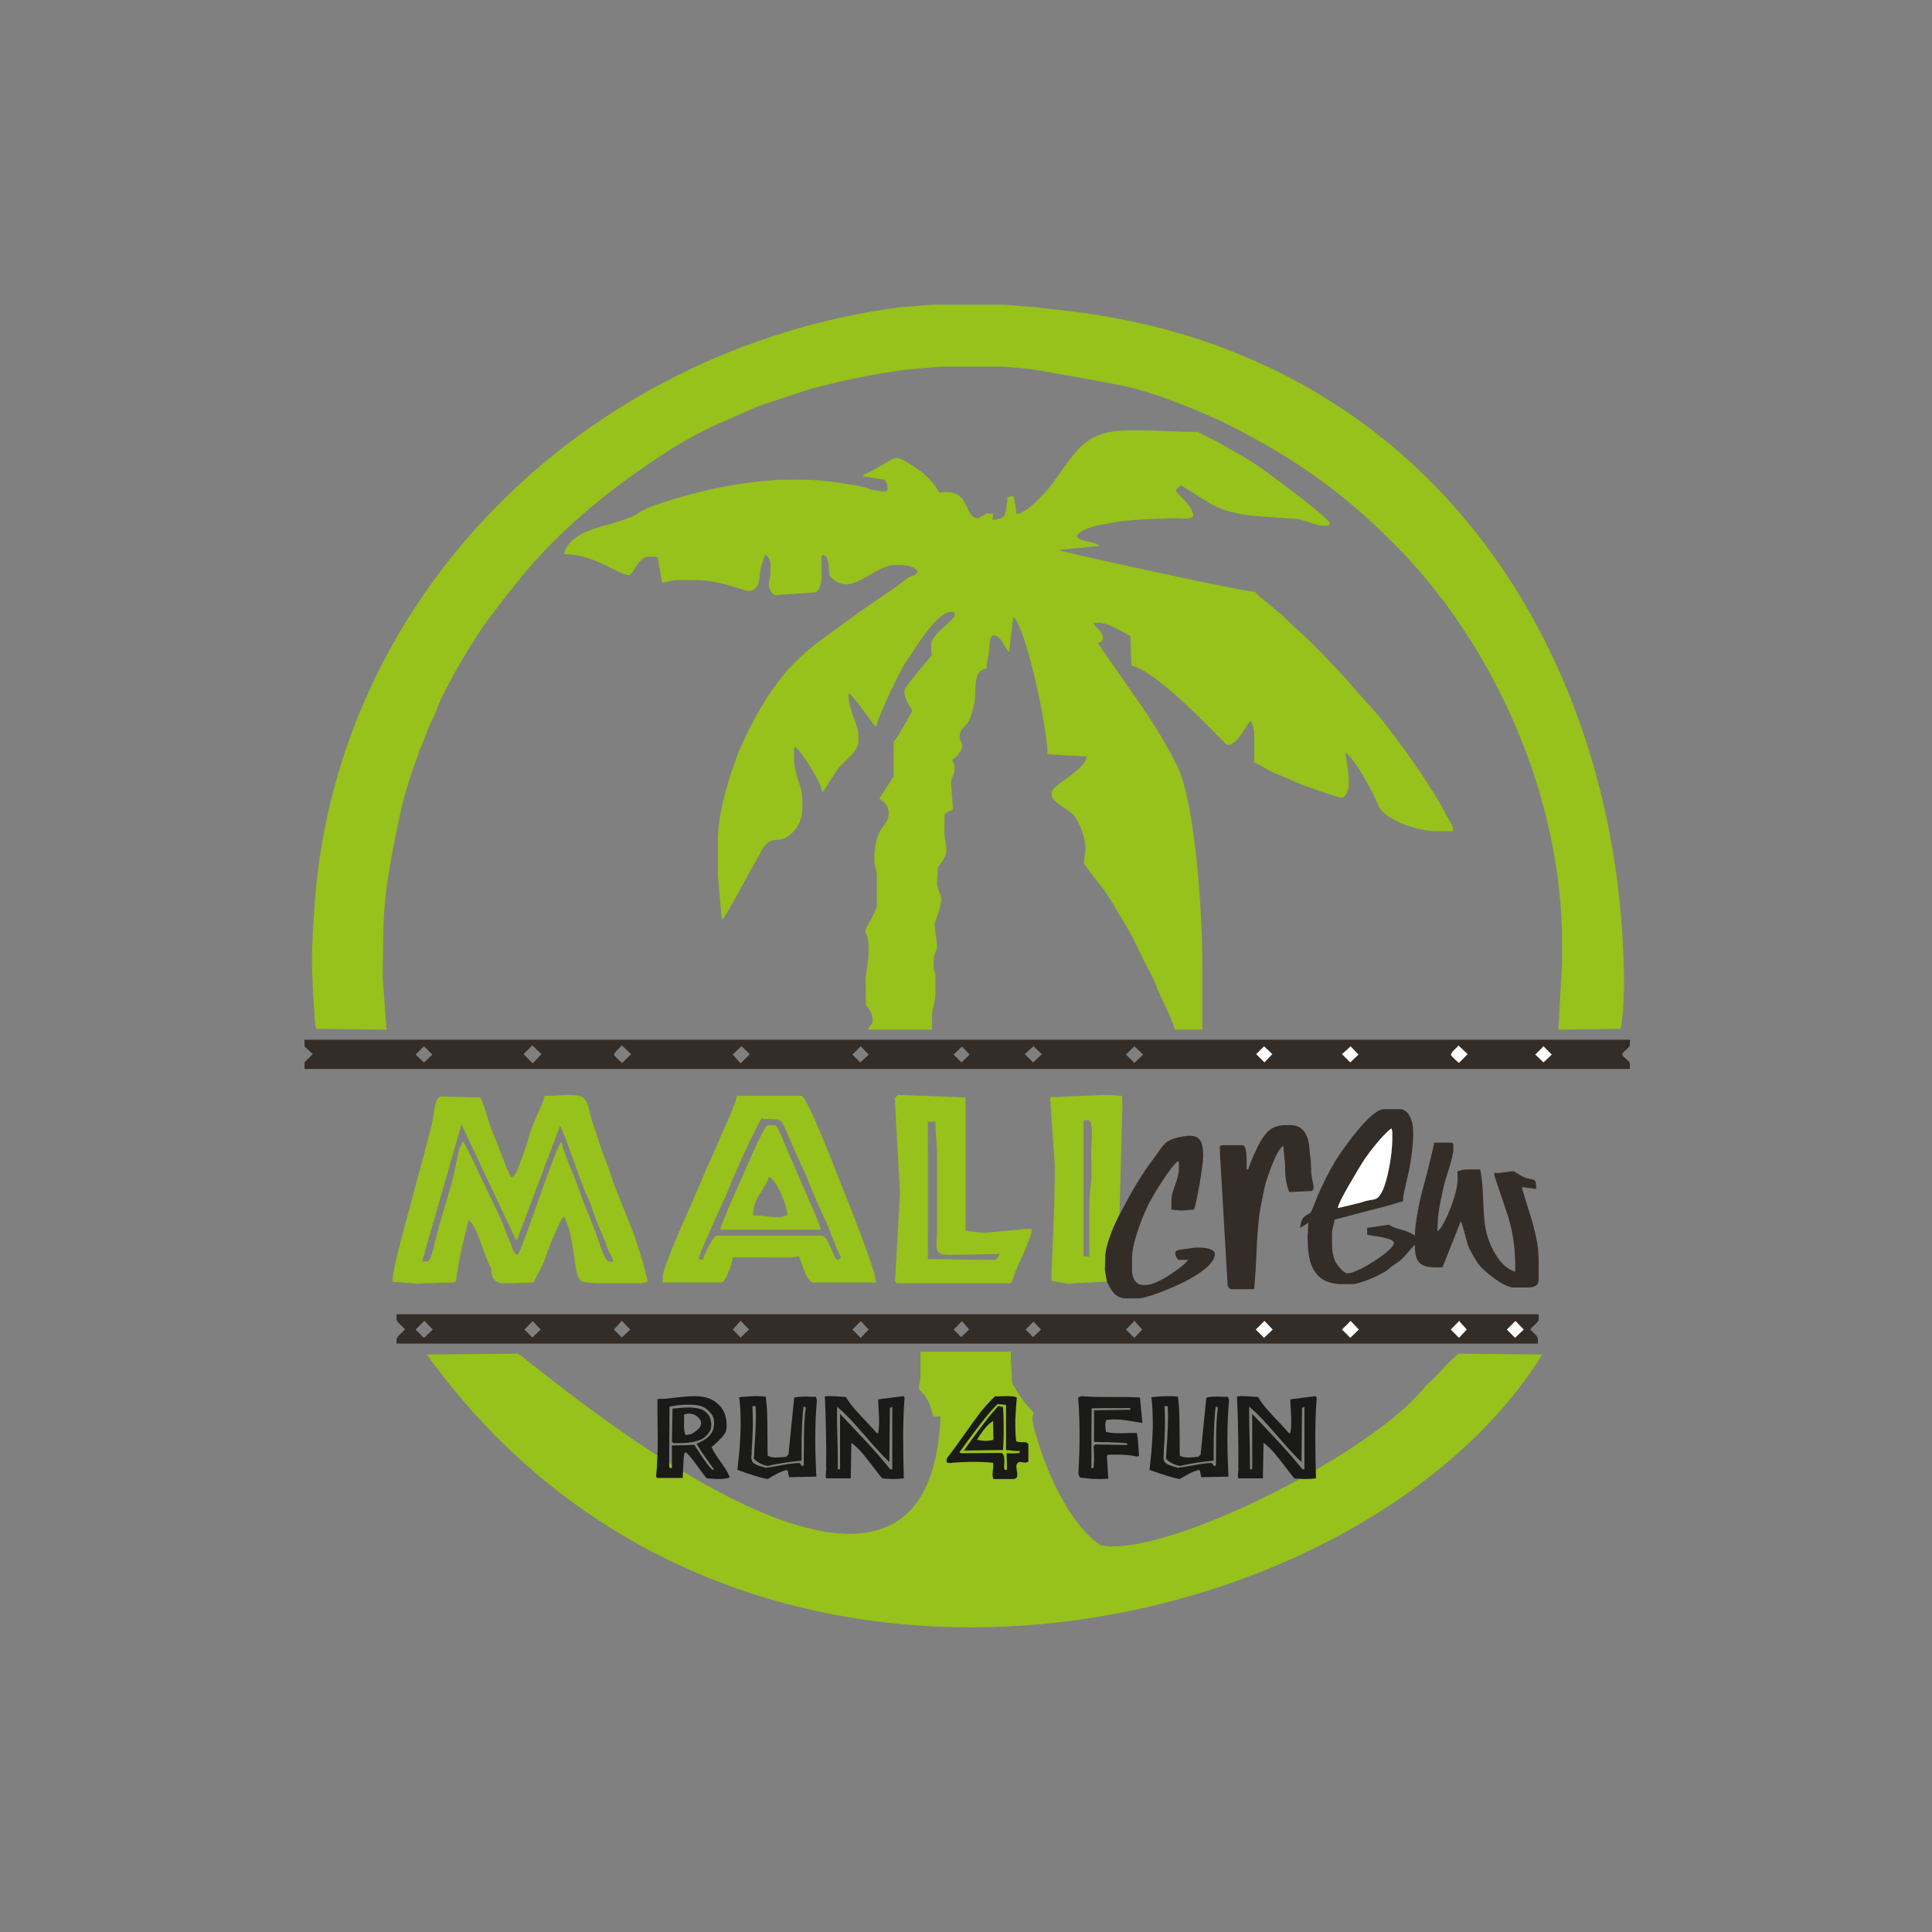 <?xml version="1.0" encoding="UTF-8"?>
<svg xmlns="http://www.w3.org/2000/svg" width="250" height="250" viewBox="0 0 250 250" fill="none">
  <rect x="0" y="0" width="250" height="250" fill="#808080" stroke="none"/>
  <g clip-path="url(#clip0_985_2813)">
    <mask id="mask0_985_2813" style="mask-type:luminance" maskUnits="userSpaceOnUse" x="0" y="0" width="250" height="250">
      <path d="M250 0H0V250H250V0Z" fill="white"></path>
    </mask>
    <g mask="url(#mask0_985_2813)">
      <mask id="mask1_985_2813" style="mask-type:luminance" maskUnits="userSpaceOnUse" x="0" y="0" width="250" height="250">
        <path d="M250 0H0V250H250V0Z" fill="white"></path>
      </mask>
      <g mask="url(#mask1_985_2813)">
        <path fill-rule="evenodd" clip-rule="evenodd" d="M111.732 61.63L114.541 62.098C114.687 62.356 115.149 63.58 114.546 63.58C113.313 63.58 112.741 63.331 111.827 63.052C110.934 62.778 110.105 62.724 109.087 62.543C107.267 62.219 105.142 62.064 103.07 62.064H102.42C96.662 62.064 90.197 63.558 85.787 65.029C84.388 65.496 83.5 65.745 82.412 66.527C81.961 66.852 79.619 67.662 78.86 67.848C76.467 68.433 73.509 69.392 72.971 71.705C76.963 71.705 80.006 74.413 81.416 74.413C81.938 74.413 82.515 72.03 84.014 72.03H84.556C84.848 72.03 84.854 72.082 85.097 72.138L85.683 75.38C86.372 75.371 86.838 75.063 87.587 75.063H89.753C91.158 75.063 92.366 75.239 93.519 75.52C94.035 75.645 96.629 76.471 96.682 76.471H96.79C97.906 76.471 98.231 75.584 98.308 74.523C98.402 73.222 98.736 72.757 98.955 71.813C99.546 71.971 99.713 72.592 99.713 73.33V74.088C99.713 74.78 99.497 74.912 99.497 75.605V75.821C99.497 76.259 99.989 77.036 100.363 77.013L105.558 76.648C106.978 75.738 105.846 71.813 106.535 71.813C107.223 71.813 107.292 73.607 107.292 74.413C107.706 75.031 108.525 75.605 109.566 75.605C111.328 75.605 113.802 73.113 115.738 73.113H116.496C117.519 73.113 118.353 73.358 118.769 73.98C118.296 74.686 118.108 74.385 117.556 74.716C117.453 74.778 116.69 75.381 116.514 75.515C115.75 76.096 115.099 76.522 114.284 77.076C112.822 78.072 111.234 79.14 109.824 80.196C106.654 82.572 104.223 84.009 101.634 87.059C99.247 89.872 97.533 92.963 95.923 96.511C94.754 99.088 92.892 104.904 92.892 108.537V113.195L93.4 119.048C94.013 118.62 97.229 112.276 98.006 111.053C98.613 110.099 98.331 110.081 99.251 109.157C100.026 108.378 100.802 108.895 101.642 108.408C102.921 107.667 103.828 106.412 103.828 104.42V103.662C103.828 101.504 102.745 100.475 102.745 98.029V97.162C102.745 96.87 102.797 96.864 102.853 96.621C103.729 97.207 106.323 101.333 106.426 102.579C106.482 102.538 108.204 99.71 108.671 99.192C109.345 98.444 111.082 97.166 111.082 95.971V95.212C111.082 93.752 109.782 91.973 109.782 89.688C110.84 90.395 112.996 93.925 113.356 94.02C113.689 92.589 116.489 86.68 117.272 85.59C118.312 84.141 121.137 79.18 123.1 79.18H123.208C123.458 79.18 123.533 79.255 123.533 79.505C123.533 80.368 120.501 81.975 120.501 83.405V84.271C120.501 84.524 120.534 84.551 120.61 84.705C120.118 85.439 117.037 88.825 117.037 89.362V89.471C117.037 90.736 118.011 91.638 118.011 91.963V92.071C118.011 92.111 116.681 94.393 116.516 94.691C115.564 96.404 115.629 95.302 115.629 97.704V100.412C115.629 100.552 114.008 102.922 113.789 103.337C114.312 103.688 114.98 104.206 114.98 105.07V105.287C114.98 106.37 114.25 106.776 113.769 107.758C113.413 108.483 113.139 109.746 113.139 110.812V111.353C113.139 112.145 113.464 112.512 113.464 113.303V117.203C113.464 117.846 111.948 120.077 111.948 120.561C111.948 120.566 112.228 121.039 112.286 121.415C112.345 121.796 112.381 121.881 112.381 122.403V123.811L112.014 126.622L112.056 129.986C112.056 130.317 112.922 130.695 112.922 132.044C112.922 132.68 112.431 132.637 112.381 133.236H120.61V131.177C120.61 130.721 121.043 129.665 121.043 128.577V126.303C121.043 125.711 120.826 125.703 120.826 125.111V124.244C120.826 123.384 121.342 122.846 121.259 122.294L120.926 119.696C120.895 119.427 121.801 117.541 121.801 116.228C121.801 116.045 121.259 114.769 121.259 114.387V113.953L121.382 112.221C121.772 111.616 122.632 110.736 122.45 109.62L122.196 107.893L122.234 105.504C122.234 105.135 123.019 104.888 123.316 104.745L123.058 101.173L123.1 101.062C123.1 100.6 123.533 100.289 123.533 99.329C123.533 98.92 123.373 98.6 123.208 98.354C123.594 98.095 124.507 97.221 124.507 96.621V96.512C124.507 96.038 124.183 95.861 124.183 95.321C124.183 94.29 124.957 94.014 125.356 93.353C125.62 92.913 125.921 91.676 126.071 91.035C126.42 89.538 125.724 86.706 127.647 86.546C127.662 85.92 127.888 84.993 127.984 84.283C128.041 83.856 128.025 82.213 128.513 82.213C129.582 82.213 130.053 84 130.571 84.379L131.122 79.831C132.703 80.996 135.551 94.146 135.551 97.595L140.641 97.891C140.167 99.951 136.093 101.498 136.093 102.579V102.904C136.093 103.87 138.399 104.678 139.127 105.718C139.693 106.527 140.644 108.737 140.423 110.27L140.244 111.684C141.249 113.236 142.719 114.813 143.736 116.488C144.3 117.415 144.749 118.229 145.317 119.131C145.66 119.675 146.571 121.277 146.795 121.769C147.253 122.773 147.689 123.619 148.182 124.606C148.555 125.351 149.294 126.674 149.534 127.37C150.122 129.077 151.62 131.566 152.008 133.236H155.581V124.895C155.581 117.567 154.665 105.352 152.753 100.1C151.961 97.925 149.012 93.202 147.679 91.311C147.156 90.568 142.063 83.248 142.047 83.188C142.396 83.159 142.697 82.994 142.697 82.646V82.538C142.697 81.603 141.682 81.247 141.506 80.588H142.156C143.509 80.588 145.335 81.826 146.27 82.321L146.405 86.112C150.16 86.994 158.528 96.404 158.829 96.404C160.218 96.404 161.213 93.737 161.861 93.262C161.998 93.549 162.294 94.374 162.294 94.779V98.679C162.886 98.837 164.157 99.733 164.936 100.044C165.806 100.391 166.884 100.838 167.744 101.243C168.394 101.548 173.084 103.229 173.663 103.229C174.031 103.229 174.529 102.212 174.529 101.712V100.521L174.113 97.376C175.316 98.196 177.701 102.541 178.332 104.189C179.035 106.022 183.267 107.562 186.005 107.562H187.846C188.488 107.562 187.3 105.76 187.105 105.378C186.719 104.621 186.259 103.818 185.811 103.098C184.902 101.643 183.98 100.147 182.994 98.767C181.102 96.118 178.924 93.058 176.719 90.746C175.566 89.539 174.545 88.195 173.362 86.955C172.157 85.692 171.083 84.561 169.846 83.323C168.63 82.107 167.36 81.061 166.166 79.856C165.44 79.123 162.773 77.134 162.402 76.58C160.902 76.58 137.286 71.391 136.958 71.163L142.265 70.635C141.764 69.939 137.797 70.032 140.039 68.721C141.313 67.976 142.658 67.904 144.294 67.561C145.32 67.347 148.18 67.168 149.406 67.151C150.37 67.138 151.023 67.047 152.008 67.047C152.582 67.047 154.39 67.28 154.39 66.722C154.39 65.531 152.618 64.222 152.116 63.472L152.741 62.797C155.67 64.359 156.712 65.873 160.821 66.571C162.338 66.828 164.765 66.933 166.299 67.048C167.908 67.168 167.507 67.019 168.858 67.412C169.442 67.583 170.578 68.022 171.172 68.022H171.713C171.963 68.022 172.038 67.947 172.038 67.697C172.038 67.051 165.081 61.976 164.105 61.227C162.762 60.196 161.201 59.241 159.674 58.402C158.873 57.962 158.245 57.554 157.402 57.101C156.731 56.74 155.592 56.258 155.04 55.889C152.218 55.889 149.306 55.662 146.595 55.672C143.379 55.684 141.666 56.16 139.962 57.702C138.713 58.83 137.266 61.137 136.178 62.583C135.397 63.622 132.978 66.386 131.545 66.505L131.194 64.234L130.895 64.23C130.603 64.23 130.597 64.282 130.354 64.338C130.354 64.888 130.166 66.127 130.061 66.537C129.932 67.043 128.947 67.251 128.405 67.264L128.537 66.51L127.644 66.417C127.465 66.519 126.764 67.047 126.565 67.047C124.785 67.047 125.537 63.688 122.559 63.688H122.126C121.833 63.688 121.827 63.74 121.584 63.797C121.054 62.795 120.131 61.739 119.232 61.059C118.66 60.626 116.738 59.247 115.954 59.247C115.412 59.247 112.629 61.205 111.732 61.414V61.63Z" fill="#97C11B"></path>
        <path fill-rule="evenodd" clip-rule="evenodd" d="M119.31 39.532L118.227 39.64L116.495 39.749C75.587 45.157 42.664 77.486 40.597 118.829L40.489 120.345L40.381 123.27V125.221L40.489 128.145L40.597 129.662L40.706 131.829L40.814 132.695L40.922 133.128L50.017 133.239L49.511 126.309L49.584 121.645C49.584 115.419 50.715 110.522 51.756 105.402C52.185 103.289 53.125 100.257 53.879 98.319C54.113 97.72 54.194 97.153 54.476 96.641C54.642 96.34 55.016 95.385 55.128 95.019C55.451 93.958 56.149 92.855 56.498 91.84C57.46 89.051 61.479 82.406 63.198 80.128C65.984 76.434 68.285 73.415 71.536 70.162C76.274 65.421 81.383 61.592 86.999 58.01C88.401 57.117 91.386 55.473 92.935 54.85C95.063 53.993 97.203 52.806 99.41 52.119C101.779 51.382 103.87 50.564 106.425 49.931C108.916 49.314 111.327 48.759 114.017 48.319C115.176 48.129 116.937 47.841 118.01 47.764C119.237 47.676 121.24 47.44 122.233 47.44H129.38C130.082 47.44 132.893 47.67 133.667 47.808C137.597 48.511 141.468 49.136 145.397 49.938C149.325 50.739 155.555 53.28 158.83 54.914C167.5 59.239 173.782 63.756 180.294 70.27C193.453 83.438 202.138 103.22 202.138 122.079V124.57L201.648 133.24L209.716 133.128L209.825 132.478L209.933 131.612L210.041 130.528L210.15 127.712C210.15 85.61 185.639 44.511 135.659 39.965L134.901 39.857L134.143 39.749L132.411 39.64L131.328 39.532L130.029 39.424H120.718L119.31 39.532Z" fill="#97C11B"></path>
        <path fill-rule="evenodd" clip-rule="evenodd" d="M59.715 145.496L66.737 160.406L66.907 160.428L72.461 145.707C72.841 145.997 75.252 153.3 75.855 154.508C76.541 155.883 76.918 157.529 77.588 158.948C77.837 159.472 78.274 160.577 78.452 161.118C78.714 161.916 79.217 162.639 79.358 163.244H78.708C78.272 163.244 77.287 160.045 77.071 159.465C76.612 158.23 76.034 156.899 75.525 155.596C75.009 154.273 74.594 152.903 74.055 151.65C73.597 150.587 72.921 148.938 72.645 147.753C71.957 148.214 68.047 160.426 67.015 162.378C66.31 162.213 66.322 161.339 65.967 160.61C65.713 160.088 65.385 159.184 65.19 158.679C64.728 157.487 64.056 156.13 63.478 154.974C62.982 153.981 60.234 147.912 59.869 147.645C59.662 148.421 59.409 148.358 59.221 149.596C59.127 150.209 58.919 150.974 58.78 151.647C58.518 152.922 58.078 154.376 57.717 155.567C57.318 156.884 56.954 158.195 56.577 159.517C56.417 160.077 55.804 163.244 55.322 163.244L54.623 163.23L59.715 145.496ZM69.072 165.952C69.163 165.612 69.888 164.338 70.12 163.859C70.406 163.271 70.753 162.239 70.987 161.586C71.263 160.816 72.548 157.704 72.97 157.394C73.892 159.139 74.035 161.029 74.4 163.329C74.528 164.136 74.651 165.704 75.517 165.895C76.202 166.047 78.103 166.061 78.925 166.061H82.823C83.288 166.061 83.41 165.934 83.797 165.844C83.708 164.774 82.063 159.674 81.634 158.692C81.169 157.627 80.762 156.466 80.297 155.372C79.88 154.393 79.326 152.95 79.033 151.977C78.713 150.912 78.168 149.732 77.775 148.578C77.372 147.396 77.046 146.25 76.619 145.078C76.226 143.999 76.186 142.277 75.175 141.863C74.352 141.526 71.995 141.795 70.805 141.795H70.48C70.147 143.223 68.79 145.503 68.416 147.205C68.311 147.68 67.705 149.405 67.482 149.953C67.244 150.535 66.794 152.303 66.149 152.303C65.903 152.303 64.335 147.816 64.053 147.25C63.319 145.779 62.863 143.374 62.143 142.012L56.946 141.883C56.236 142.379 56.212 143.74 56.018 144.766C55.812 145.85 55.538 146.769 55.279 147.818C54.776 149.849 54.195 151.764 53.695 153.709C53.18 155.715 52.597 157.738 52.097 159.693C51.734 161.111 50.806 164.436 50.774 165.844L53.802 166.103L54.889 166.061C56.149 166.061 57.079 165.942 58.248 165.956C59.162 165.966 58.972 165.909 59.1 165.075C59.184 164.529 59.252 164.126 59.339 163.581C59.651 161.632 60.184 159.838 60.627 157.936C61.598 158.195 62.785 162.967 63.55 164.111C63.55 165.344 64.042 166.061 65.174 166.061H65.716L69.072 165.952Z" fill="#97C11B"></path>
        <path fill-rule="evenodd" clip-rule="evenodd" d="M173.121 156.31C173.189 155.488 175.642 151.537 176.149 150.674C176.852 149.478 178.983 146.734 180.05 146.019C180.107 146.262 180.159 146.268 180.159 146.561V147.428C180.159 149.474 179.524 152.843 178.861 154.145C178.117 155.606 177.788 154.999 176.263 155.554C176.051 155.632 173.287 156.297 173.121 156.31ZM181.566 155.119C181.566 154.524 182.206 152.097 182.386 151.173C182.578 150.191 182.865 147.998 182.865 146.994V146.452C182.865 145.143 182.355 143.527 181.133 143.527H179.076C177.322 143.527 173.65 148.83 172.753 150.309C171.847 151.801 171.256 153.062 170.522 154.685C170.359 155.046 169.751 156.835 169.54 156.953C168.643 157.456 168.354 157.645 168.249 158.91L169.301 158.215L169.198 160.1L169.223 160.644C169.223 163.953 170.348 166.168 173.662 166.168H174.962C176.034 166.168 179.042 164.823 179.644 164.245C180.219 163.692 180.852 163.473 181.539 162.783C181.914 162.407 182.844 161.251 183.082 161.077C183.082 163.32 183.677 164.002 185.897 164.002H186.655L189.023 158.038C189.163 158.136 189.815 160.694 189.925 161.055C190.102 161.638 190.893 162.952 191.265 163.506C191.866 164.404 194.572 166.602 195.858 166.602H197.699C198.515 166.602 199.106 166.389 199.106 165.519V163.352C199.106 161.258 198.756 159.864 198.304 158.196C198.038 157.213 196.98 154.07 196.941 153.602L198.776 153.853C198.781 152.431 198.617 152.749 197.548 152.453C196.975 152.295 195.864 151.543 195.858 151.544L193.806 151.799L193.368 151.761V152.085C193.368 152.192 194.983 156.836 195.207 157.612C195.796 159.65 196.074 161.474 196.074 164.11V164.543C194.227 164.113 192.796 161.409 192.327 159.41C191.765 157.014 192.093 153.759 191.527 151.327H189.795C189.281 151.327 189.013 151.449 188.604 151.544V152.736C188.604 154.504 186.881 158.757 186.005 159.344C186.005 156.926 186.376 155.654 186.77 153.717C187.021 152.48 188.062 149.833 188.062 148.728V148.186C188.062 147.936 187.987 147.861 187.738 147.861H185.572C185.562 148.296 184.366 152.983 184.15 153.696C183.764 154.974 183.082 158.301 183.082 159.885C181.74 158.986 180.781 159.184 179.725 158.477L176.906 158.883L176.91 159.777C177.688 159.958 180.375 160.152 180.375 160.86C180.375 161.773 175.712 164.76 174.42 164.76H174.312C173.877 164.76 173.037 163.705 172.83 163.318C172.517 162.735 172.363 161.813 172.363 160.969V159.669C172.363 158.97 172.633 158.49 172.688 157.827L179.75 155.97L181.563 155.434L181.566 155.119Z" fill="#342D27"></path>
        <path fill-rule="evenodd" clip-rule="evenodd" d="M90.402 162.919C90.633 161.925 91.883 159.298 92.334 158.245C92.999 156.693 93.748 155.202 94.365 153.668C95.491 150.867 97.148 147.318 98.522 144.72C99.663 144.986 100.903 144.486 101.341 145.475C101.698 146.281 102.122 147.155 102.435 147.955C103.069 149.58 103.969 151.205 104.6 152.83C105.143 154.23 106.043 156.345 106.73 157.74C107.485 159.27 108.052 161.273 108.808 162.703C108.695 162.871 108.664 163.027 108.375 163.027C107.872 163.027 107.245 159.886 106.317 159.886H92.784C92.249 159.886 91.072 162.475 90.943 163.027L90.402 162.919ZM103.392 162.579C103.718 163.269 104.353 165.952 105.235 165.952H113.355C113.355 164.434 109.64 155.289 108.932 153.479C108.394 152.106 104.419 141.795 103.719 141.795H95.382C95.045 143.241 93.595 146.201 92.969 147.722C92.168 149.664 91.273 151.463 90.467 153.451C89.755 155.206 85.746 163.904 85.746 165.194V165.952H93.325C93.929 165.952 94.791 163.298 94.841 162.703L102.206 162.727L103.392 162.579Z" fill="#97C11B"></path>
        <path fill-rule="evenodd" clip-rule="evenodd" d="M120.068 145.153H121.042C121.042 146.552 121.259 147.996 121.259 149.703V159.236C121.259 161.347 120.661 162.377 122.775 162.377H123.857L129.268 162.26L129.271 162.377C129.194 162.666 128.967 163.027 128.621 163.027H127.972L120.068 162.919V145.153ZM132.175 162.791C132.397 162.341 133.494 159.764 133.494 159.344V159.019H132.844L127.437 159.525L126.456 159.452L124.94 159.236L124.94 142.012L116.17 141.678L115.786 142.117L116.445 154.25L116.387 155.769L115.82 165.633C115.729 165.738 115.897 166.061 116.17 166.061H130.678C131.036 166.061 131.232 164.837 131.436 164.435C131.701 163.913 131.904 163.341 132.175 162.791Z" fill="#97C11B"></path>
        <path fill-rule="evenodd" clip-rule="evenodd" d="M140.207 145.262C140.207 145.013 140.282 144.937 140.532 144.937H140.748C141.616 144.937 141.181 147.923 141.181 148.945C141.181 150.288 141.338 152.319 141.116 153.538C140.858 154.954 140.964 160.877 140.964 162.595H140.207V145.262ZM143.238 165.845L142.979 164.335L143.022 162.703C143.022 161.069 144.263 158.311 144.862 157.178L145.242 142.989L145.187 141.796L143.348 141.668L135.874 141.978L136.498 150.89L136.417 156.203L136.046 165.084L136.092 165.736L138.139 166.12L138.907 166.061L143.238 165.845Z" fill="#97C11B"></path>
        <path fill-rule="evenodd" clip-rule="evenodd" d="M162.294 166.818C162.432 165.163 162.556 163.249 162.615 161.507C162.65 160.46 162.875 157.429 163.079 156.446C163.454 154.628 163.557 153.577 164.168 151.903C164.499 150.995 165.363 148.555 166.083 148.294C166.083 149.269 166.302 150.139 166.3 151.436C166.298 152.425 166.53 153.603 166.841 154.252L169.763 154.111C169.895 153.948 169.981 153.953 169.981 153.711C169.981 153.244 169.655 152.337 169.656 151.219C169.657 150.132 169.501 149.507 169.44 148.619C169.324 146.941 168.694 145.586 166.949 145.586H166.408C164.552 145.586 163.878 146.475 163.143 147.627C162.856 148.076 161.579 150.806 161.536 151.327H161.319V150.786C161.319 150.106 161.366 148.186 160.778 148.186H158.396C158.104 148.186 158.097 148.238 157.854 148.294V149.161L158.86 166.383C158.953 166.57 159.065 166.818 159.37 166.818H162.294Z" fill="#342D27"></path>
        <path fill-rule="evenodd" clip-rule="evenodd" d="M144.862 157.177C144.263 158.311 143.021 161.068 143.021 162.702L142.979 164.334L143.238 165.844C143.733 166.877 144.25 168.01 145.728 168.01H147.244C148.557 168.01 152.077 166.458 153.091 165.952C154.256 165.369 157.205 163.773 157.205 162.269C157.205 161.38 154.917 161.349 154.165 161.502C152.735 161.793 151.407 161.482 152.441 163.027H153.74C153.146 163.916 149.723 166.277 148.327 166.277H147.894C146.998 166.277 146.486 165.378 146.486 164.435V162.702C146.486 160.775 147.967 157.063 148.686 155.695C149.319 154.491 151.537 150.85 152.441 150.244C152.583 150.53 152.549 150.155 152.549 150.569V151.111C152.549 152.866 151.575 153.824 151.575 155.444V156.527L152.98 156.661L153.091 156.636L154.496 156.51C154.827 155.84 155.689 150.825 155.689 149.594C155.689 147.155 154.96 146.654 152.682 147.127C150.556 147.568 150.516 148.289 149.38 149.781C147.506 152.243 146.346 154.372 144.862 157.177Z" fill="#342D27"></path>
        <path fill-rule="evenodd" clip-rule="evenodd" d="M99.496 152.303C100.397 152.543 101.878 155.924 101.878 157.286C101.371 157.328 101.343 157.502 100.796 157.502L100.575 157.537L98.089 157.286H97.439C97.439 154.935 99.099 153.794 99.496 152.303ZM93.217 159.127H106.209C106.151 158.421 103.806 153.369 103.351 152.237C102.9 151.117 102.367 149.918 101.878 148.836C101.666 148.365 100.649 145.586 100.254 145.586H99.388C98.838 145.586 96.519 151.296 96.106 152.159C95.658 153.093 93.276 158.415 93.217 159.127Z" fill="#97C11B"></path>
        <path fill-rule="evenodd" clip-rule="evenodd" d="M173.121 156.311C173.287 156.297 176.051 155.632 176.263 155.555C177.788 154.999 178.116 155.606 178.86 154.145C179.523 152.843 180.158 149.474 180.158 147.428V146.561C180.158 146.269 180.107 146.262 180.05 146.02C178.983 146.734 176.852 149.478 176.149 150.674C175.642 151.537 173.189 155.489 173.121 156.311Z" fill="white"></path>
        <path fill-rule="evenodd" clip-rule="evenodd" d="M189.927 136.402L188.735 135.271C188.511 135.596 187.737 136.128 187.737 136.487C187.737 136.649 188.655 137.46 188.796 137.547L189.927 136.402Z" fill="white"></path>
        <path fill-rule="evenodd" clip-rule="evenodd" d="M174.719 173.128L175.854 172.045L174.771 170.91L173.637 172.045L174.719 173.128Z" fill="white"></path>
        <path fill-rule="evenodd" clip-rule="evenodd" d="M163.567 173.128L164.702 172.045L163.619 170.91L162.484 172.045L163.567 173.128Z" fill="white"></path>
        <path fill-rule="evenodd" clip-rule="evenodd" d="M196.049 173.128L197.183 172.045L196.1 170.91L194.966 172.045L196.049 173.128Z" fill="white"></path>
        <path fill-rule="evenodd" clip-rule="evenodd" d="M188.794 173.127L189.818 172.041L188.865 170.994L188.863 170.867L187.712 172.043L188.794 173.127Z" fill="white"></path>
        <path fill-rule="evenodd" clip-rule="evenodd" d="M174.719 137.487L175.805 136.463L174.771 135.377L173.637 136.404L174.719 137.487Z" fill="white"></path>
        <path fill-rule="evenodd" clip-rule="evenodd" d="M198.647 136.46L199.733 137.484L200.816 136.463L199.73 135.377L198.647 136.46Z" fill="white"></path>
        <path fill-rule="evenodd" clip-rule="evenodd" d="M162.533 136.403L163.619 137.488L164.653 136.403L163.57 135.381L162.533 136.403Z" fill="white"></path>
        <path fill-rule="evenodd" clip-rule="evenodd" d="M199.106 170.718V170.068H51.316V170.718C51.316 171.09 52.185 171.699 52.399 172.018C52.185 172.338 51.316 172.947 51.316 173.318V173.86H198.998V173.21C198.998 172.851 198.224 172.319 198.023 172.018C198.237 171.699 199.106 171.09 199.106 170.718ZM54.864 173.127L53.781 172.044L54.915 170.909L55.998 172.044L54.864 173.127ZM68.879 173.079L67.858 172.041L68.941 170.958L69.965 172.044L68.879 173.079ZM80.465 173.079L79.443 172.041L80.467 170.909L81.55 172.044L80.465 173.079ZM95.839 173.079L94.818 172.041L95.841 170.909L96.924 172.044L95.839 173.079ZM111.381 173.127L110.298 172.044L111.383 170.958L112.405 172.041L111.381 173.127ZM124.373 173.019L123.399 172.044L124.487 170.951L125.399 172.044L124.373 173.019ZM133.685 173.019L132.71 172.044L133.736 171.018L134.711 172.044L133.685 173.019ZM146.785 173.127L145.703 172.044L146.854 170.868L146.856 170.994L147.809 172.041L146.785 173.127ZM163.568 173.127L162.485 172.044L163.619 170.909L164.702 172.044L163.568 173.127ZM174.72 173.127L173.637 172.044L174.771 170.909L175.854 172.044L174.72 173.127ZM188.794 173.127L187.712 172.044L188.864 170.868L188.865 170.994L189.818 172.041L188.794 173.127ZM196.049 173.127L194.966 172.044L196.1 170.909L197.183 172.044L196.049 173.127Z" fill="#342D27"></path>
        <path fill-rule="evenodd" clip-rule="evenodd" d="M210.908 135.187V134.537H39.406V135.404L40.466 136.402L39.406 137.462V138.329H210.908V137.679C210.908 137.207 209.933 136.851 209.933 136.379C209.933 136.127 210.908 135.6 210.908 135.187ZM54.866 137.485L53.781 136.461L54.863 135.378L55.949 136.464L54.866 137.485ZM68.938 137.596L67.748 136.404L68.879 135.271L70.071 136.402L68.938 137.596ZM80.526 137.547C80.384 137.46 79.466 136.649 79.466 136.487C79.466 136.128 80.24 135.596 80.464 135.271L81.656 136.402L80.526 137.547ZM95.842 137.596L94.815 136.461L95.947 135.38L97.032 136.404L95.842 137.596ZM111.321 137.485L110.298 136.461L111.381 135.378L112.404 136.464L111.321 137.485ZM124.422 137.485L123.399 136.461L124.484 135.426L125.459 136.464L124.422 137.485ZM133.685 137.488L132.602 136.404L133.733 135.38L134.819 136.404L133.685 137.488ZM146.785 137.545L145.703 136.461L146.785 135.378L147.92 136.461L146.785 137.545ZM163.619 137.488L162.533 136.402L163.57 135.38L164.653 136.402L163.619 137.488ZM174.719 137.488L173.637 136.404L174.771 135.378L175.805 136.464L174.719 137.488ZM188.796 137.547C188.655 137.46 187.737 136.649 187.737 136.487C187.737 136.128 188.511 135.596 188.735 135.271L189.927 136.402L188.796 137.547ZM199.733 137.485L198.647 136.461L199.73 135.378L200.815 136.464L199.733 137.485Z" fill="#342D27"></path>
        <path fill-rule="evenodd" clip-rule="evenodd" d="M55.269 175.378L55.377 175.486C95.746 231.114 176.335 212.555 199.506 175.378L199.614 175.269L188.787 175.159C187.547 175.992 185.938 178.169 184.544 179.256C178.036 187.836 150.744 201.704 142.405 199.947C136.438 195.95 133.137 183.298 133.628 183.298C133.666 183.159 133.701 183.012 133.718 182.811C133.434 182.386 132.897 181.909 132.527 181.402C132.109 180.829 131.916 180.575 131.531 179.907C131.092 179.145 130.901 179.117 130.905 177.934C130.908 177.217 130.795 176.449 130.795 175.552V174.902H119.101V178.261C119.101 178.923 118.885 179.088 118.885 179.669C118.885 179.763 119.594 180.385 119.769 180.735C119.988 181.171 120.217 181.432 120.388 181.957C120.483 182.246 120.625 182.746 120.753 183.28H121.704C120.24 219.399 74.054 180.489 67.071 175.161L55.161 175.269L55.269 175.378Z" fill="#97C11B"></path>
        <path fill-rule="evenodd" clip-rule="evenodd" d="M85.212 181.014L85.071 181.098V182.52C85.071 182.998 85.071 183.491 85.085 183.97C85.099 184.744 85.099 185.518 85.114 186.306C85.114 187.081 85.099 187.854 85.057 188.643C85.043 189.037 85.029 189.445 85.001 189.853C84.973 190.261 84.945 190.655 84.902 191.064L85.043 191.247H88.337L88.478 188.502C88.506 188.474 88.52 188.431 88.534 188.389V188.249C88.534 188.178 88.548 188.108 88.562 188.038C88.576 187.981 88.633 187.953 88.731 187.953H88.788C89.083 188.22 89.365 188.53 89.632 188.882C89.899 189.234 90.153 189.586 90.42 189.952C90.43 189.952 90.439 189.957 90.448 189.966V189.994C90.617 190.219 90.786 190.444 90.955 190.655C91.11 190.881 91.278 191.092 91.448 191.303C91.532 191.303 91.617 191.303 91.715 191.317C91.8 191.331 91.884 191.331 91.983 191.331C92.067 191.345 92.151 191.345 92.25 191.345C92.335 191.359 92.419 191.359 92.517 191.373H92.785C92.883 191.387 92.968 191.387 93.052 191.387C93.292 191.387 93.531 191.373 93.77 191.345C93.996 191.317 94.221 191.261 94.432 191.176C94.291 190.796 94.108 190.444 93.897 190.107C93.686 189.769 93.446 189.431 93.207 189.107V189.079C93.193 189.079 93.193 189.065 93.179 189.065C92.968 188.77 92.771 188.474 92.588 188.178C92.391 187.883 92.222 187.573 92.081 187.263C92.18 187.179 92.264 187.094 92.363 187.01C92.461 186.925 92.56 186.827 92.658 186.743C92.897 186.517 93.137 186.278 93.376 186.025C93.601 185.771 93.784 185.518 93.939 185.236C93.953 185.166 93.967 185.096 93.981 185.011C93.996 184.941 93.996 184.87 94.009 184.786C94.009 184.716 94.009 184.645 94.023 184.561V184.336C94.023 183.815 93.925 183.308 93.728 182.816C93.531 182.323 93.207 181.901 92.771 181.563C92.363 181.211 91.898 180.972 91.406 180.845C90.899 180.718 90.378 180.662 89.843 180.662C89.59 180.662 89.337 180.676 89.069 180.69C88.801 180.704 88.548 180.732 88.281 180.761C88.154 180.774 88.041 180.774 87.929 180.789C87.802 180.803 87.69 180.817 87.563 180.831C87.197 180.873 86.831 180.915 86.479 180.958C86.127 181 85.775 181.014 85.437 181.014H85.212ZM92.151 183.125C92.25 183.28 92.306 183.435 92.348 183.603C92.391 183.787 92.405 183.956 92.405 184.138V184.265C92.405 184.307 92.405 184.364 92.391 184.406C92.376 184.533 92.363 184.673 92.335 184.8C92.292 184.927 92.25 185.054 92.208 185.18C92.053 185.504 91.828 185.785 91.532 186.025C91.237 186.264 90.913 186.461 90.589 186.616C90.519 186.658 90.434 186.686 90.364 186.714C90.293 186.743 90.209 186.771 90.139 186.799C90.35 187.193 90.575 187.573 90.828 187.939C91.082 188.305 91.335 188.671 91.603 189.037C91.63 189.079 91.659 189.107 91.687 189.149C91.715 189.192 91.743 189.234 91.772 189.276C91.87 189.417 91.983 189.558 92.081 189.699C92.18 189.853 92.292 189.994 92.391 190.135C92.391 190.149 92.391 190.149 92.376 190.163C92.363 190.177 92.348 190.177 92.335 190.191H92.264C92.25 190.191 92.25 190.191 92.25 190.177H92.222C92.208 190.177 92.194 190.177 92.18 190.163H92.151C91.828 189.839 91.546 189.501 91.293 189.135C91.04 188.784 90.786 188.417 90.547 188.051C90.533 188.038 90.533 188.01 90.533 187.995C90.523 187.986 90.514 187.977 90.505 187.967C90.392 187.798 90.28 187.629 90.167 187.46C90.054 187.291 89.942 187.123 89.829 186.954C89.674 186.968 89.491 186.968 89.28 186.982C89.069 186.996 88.844 186.996 88.619 187.01C88.196 187.024 87.633 187.024 86.944 187.038V189.923C86.929 189.952 86.901 189.966 86.887 189.98C86.859 189.994 86.831 189.994 86.803 189.994C86.761 189.994 86.718 189.966 86.676 189.923C86.634 189.881 86.606 189.825 86.592 189.769V189.755L86.634 182.013C87.042 181.943 87.436 181.872 87.844 181.83C88.238 181.788 88.633 181.76 89.027 181.76C89.266 181.76 89.505 181.774 89.745 181.788C89.984 181.802 90.209 181.844 90.448 181.886C90.8 181.957 91.124 182.098 91.42 182.323C91.715 182.562 91.969 182.83 92.151 183.125ZM87.028 182.266L86.944 186.559L87.154 186.743H87.647C87.83 186.743 87.999 186.743 88.182 186.728C88.365 186.728 88.534 186.728 88.717 186.714C89.294 186.672 89.871 186.573 90.42 186.391C90.969 186.207 91.42 185.856 91.772 185.321C91.87 185.194 91.94 185.039 91.983 184.87C92.025 184.716 92.039 184.547 92.039 184.378V184.209C92.025 184.153 92.025 184.096 92.011 184.04C91.997 183.927 91.983 183.815 91.955 183.688C91.926 183.575 91.884 183.463 91.842 183.364C91.575 182.872 91.208 182.534 90.744 182.365C90.265 182.21 89.745 182.126 89.196 182.126H88.9C88.801 182.14 88.689 182.14 88.59 182.14C88.464 182.154 88.323 182.154 88.196 182.168C88.056 182.182 87.915 182.196 87.788 182.21C87.661 182.224 87.535 182.224 87.408 182.238C87.281 182.253 87.155 182.253 87.028 182.266ZM90.66 183.829C90.674 183.857 90.674 183.885 90.688 183.899C90.702 183.927 90.702 183.956 90.702 183.984C90.716 184.012 90.716 184.04 90.716 184.054V184.138C90.716 184.378 90.631 184.603 90.448 184.814C90.265 185.025 90.054 185.194 89.829 185.335C89.815 185.349 89.815 185.349 89.801 185.349C89.787 185.363 89.773 185.363 89.759 185.377C89.66 185.475 89.562 185.532 89.435 185.56C89.308 185.602 89.181 185.631 89.055 185.645C88.999 185.644 88.942 185.645 88.886 185.659C88.83 185.672 88.773 185.687 88.717 185.701C88.619 185.49 88.562 185.279 88.548 185.067C88.52 184.856 88.506 184.659 88.506 184.448C88.506 184.378 88.506 184.293 88.506 184.223C88.506 184.153 88.506 184.068 88.52 183.998V183.308C88.52 183.238 88.52 183.153 88.506 183.069C88.604 183.027 88.717 182.984 88.83 182.956C88.928 182.928 89.041 182.914 89.153 182.914C89.449 182.914 89.745 182.998 90.026 183.153C90.293 183.322 90.505 183.547 90.659 183.829L90.66 183.829Z" fill="#1A1A18"></path>
        <path fill-rule="evenodd" clip-rule="evenodd" d="M95.656 180.803C95.727 181.352 95.769 181.887 95.797 182.407C95.825 182.928 95.839 183.449 95.839 183.97V184.842C95.825 185.138 95.811 185.433 95.797 185.729C95.769 186.461 95.727 187.193 95.656 187.939C95.586 188.685 95.501 189.431 95.417 190.205C95.6 190.276 95.811 190.346 96.036 190.416C96.261 190.501 96.501 190.585 96.74 190.67C96.867 190.712 96.993 190.74 97.12 190.782C97.247 190.824 97.359 190.867 97.486 190.909C97.81 191.008 98.134 191.106 98.457 191.191C98.781 191.275 99.062 191.346 99.33 191.388C99.724 191.148 100.132 190.909 100.54 190.698C100.949 190.487 101.357 190.332 101.793 190.205C101.878 190.247 101.934 190.318 101.962 190.402C101.976 190.501 102.004 190.599 102.019 190.698V190.754C102.032 190.824 102.047 190.881 102.061 190.951C102.075 191.022 102.089 191.092 102.131 191.148L105.636 191.078C105.593 190.304 105.566 189.501 105.537 188.699C105.509 187.897 105.495 187.081 105.495 186.278C105.495 185.856 105.495 185.433 105.509 184.997C105.523 184.575 105.523 184.153 105.537 183.73C105.551 183.308 105.58 182.886 105.608 182.45C105.636 182.027 105.664 181.605 105.706 181.182L105.566 180.732H105.383C105.354 180.746 105.326 180.746 105.298 180.746H105.017C104.946 180.746 104.89 180.746 104.819 180.732H104.622C104.524 180.732 104.439 180.732 104.341 180.718H104.059C103.834 180.718 103.609 180.732 103.398 180.746C103.187 180.761 102.976 180.803 102.764 180.859L102.032 188.206L101.723 188.516C101.639 188.516 101.554 188.516 101.455 188.53C101.357 188.544 101.258 188.544 101.16 188.558H101.019C100.963 188.573 100.907 188.573 100.864 188.587H100.639C100.569 188.6 100.484 188.6 100.414 188.6C100.203 188.6 100.005 188.587 99.823 188.544C99.639 188.502 99.471 188.446 99.33 188.347V187.897C99.316 187.742 99.316 187.601 99.316 187.446V186.25C99.316 185.335 99.302 184.42 99.287 183.505C99.274 182.59 99.203 181.661 99.091 180.732C98.908 180.718 98.725 180.69 98.527 180.676C98.317 180.662 98.119 180.662 97.908 180.662H97.599C97.5 180.676 97.388 180.676 97.275 180.676C96.993 180.69 96.712 180.704 96.445 180.718C96.177 180.746 95.91 180.774 95.656 180.803ZM97.781 182.154C97.796 182.281 97.796 182.422 97.796 182.548C97.796 182.675 97.796 182.816 97.81 182.942V183.336C97.81 183.801 97.796 184.251 97.781 184.702C97.768 185.152 97.739 185.602 97.711 186.039C97.697 186.222 97.697 186.405 97.683 186.588C97.669 186.771 97.655 186.968 97.641 187.151C97.627 187.418 97.613 187.672 97.599 187.939C97.585 188.206 97.556 188.488 97.542 188.755C97.781 189.023 98.063 189.22 98.359 189.361C98.654 189.515 98.992 189.628 99.372 189.699C99.738 189.6 100.132 189.515 100.54 189.445C100.949 189.375 101.371 189.304 101.793 189.234C102.131 189.192 102.469 189.149 102.792 189.107C103.116 189.065 103.426 189.037 103.722 189.009V187.235C103.722 186.517 103.735 185.743 103.764 184.941C103.778 184.406 103.806 183.885 103.848 183.378C103.877 182.872 103.918 182.422 103.975 182.041C103.989 182.027 104.017 182.027 104.032 182.027C104.045 182.027 104.059 182.027 104.073 182.041C104.116 182.041 104.144 182.056 104.172 182.07C104.2 182.084 104.228 182.112 104.242 182.126C104.256 182.14 104.256 182.14 104.271 182.154C104.186 182.703 104.13 183.266 104.101 183.871C104.059 184.477 104.045 185.082 104.032 185.701V187.446C104.032 187.629 104.032 187.826 104.017 188.01V188.826C104.017 189.093 104.017 189.346 104.003 189.586L103.905 189.699H103.877C103.792 189.699 103.735 189.684 103.708 189.642C103.665 189.6 103.637 189.558 103.623 189.515L103.623 189.501C103.609 189.459 103.581 189.417 103.553 189.375C103.51 189.333 103.454 189.318 103.384 189.304C102.919 189.333 102.455 189.375 102.004 189.445C101.54 189.515 101.089 189.6 100.639 189.684C100.47 189.713 100.301 189.741 100.132 189.769C99.963 189.797 99.794 189.825 99.612 189.853C99.527 189.868 99.442 189.881 99.358 189.896C99.26 189.91 99.175 189.924 99.091 189.938C99.02 189.91 98.936 189.881 98.865 189.853C98.781 189.839 98.696 189.811 98.612 189.783C98.584 189.783 98.555 189.783 98.527 189.769C98.499 189.755 98.472 189.755 98.443 189.741C98.147 189.656 97.866 189.544 97.613 189.389C97.359 189.234 97.233 188.967 97.219 188.558V188.502C97.219 188.493 97.223 188.483 97.233 188.474V188.375C97.247 188.277 97.247 188.192 97.261 188.094V187.812C97.289 187.348 97.317 186.897 97.345 186.433C97.359 185.983 97.388 185.532 97.401 185.067C97.401 184.885 97.401 184.687 97.415 184.505C97.416 184.322 97.415 184.153 97.415 183.97C97.416 183.646 97.415 183.322 97.401 182.998C97.388 182.675 97.373 182.365 97.359 182.041C97.373 181.999 97.415 181.957 97.458 181.943C97.5 181.929 97.528 181.929 97.57 181.929C97.627 181.929 97.683 181.943 97.725 181.971C97.768 181.999 97.781 182.041 97.796 182.098V182.126H97.781V182.154Z" fill="#1A1A18"></path>
        <path fill-rule="evenodd" clip-rule="evenodd" d="M106.733 180.704C106.776 181.506 106.804 182.323 106.832 183.153C106.86 183.984 106.875 184.828 106.888 185.672C106.902 186.362 106.902 187.066 106.916 187.756C106.916 188.46 106.916 189.149 106.902 189.825C106.902 189.839 106.902 189.853 106.916 189.867V190.219C106.902 190.289 106.902 190.346 106.888 190.416V190.487C106.875 190.557 106.875 190.642 106.86 190.712C106.846 190.782 106.846 190.866 106.846 190.937C106.846 191.008 106.846 191.064 106.86 191.12C106.875 191.19 106.888 191.247 106.902 191.303H110.084L110.168 186.7C110.703 187.109 111.195 187.573 111.632 188.094C112.068 188.615 112.49 189.163 112.913 189.713C112.955 189.769 112.997 189.825 113.039 189.881C113.082 189.952 113.138 190.008 113.18 190.065C113.335 190.276 113.504 190.473 113.659 190.684C113.814 190.895 113.982 191.092 114.151 191.303C114.377 191.331 114.616 191.345 114.855 191.359C115.094 191.373 115.32 191.388 115.559 191.388C115.798 191.388 116.052 191.373 116.291 191.359C116.53 191.345 116.741 191.331 116.952 191.303C116.938 190.529 116.91 189.699 116.896 188.812C116.882 187.925 116.868 187.038 116.868 186.137C116.868 185.236 116.882 184.336 116.91 183.449C116.938 182.562 116.98 181.717 117.051 180.901L116.952 180.662C116.586 180.704 116.22 180.746 115.854 180.789C115.475 180.831 115.109 180.887 114.743 180.943C114.559 180.957 114.377 180.985 114.194 181C114.01 181.028 113.813 181.056 113.63 181.084C113.63 181.323 113.645 181.563 113.659 181.802C113.673 182.041 113.687 182.295 113.701 182.534C113.715 182.773 113.729 183.012 113.743 183.252C113.757 183.491 113.757 183.745 113.757 183.984C113.757 184.223 113.743 184.477 113.729 184.716C113.715 184.955 113.673 185.208 113.63 185.448H113.448C113.405 185.405 113.377 185.349 113.335 185.307C113.293 185.264 113.264 185.222 113.222 185.18C112.997 184.927 112.758 184.673 112.519 184.406C112.279 184.138 112.026 183.885 111.773 183.618C111.336 183.167 110.928 182.703 110.52 182.238C110.112 181.774 109.76 181.281 109.464 180.774C109.337 180.761 109.196 180.761 109.07 180.746C108.944 180.732 108.803 180.732 108.676 180.718C108.479 180.704 108.282 180.69 108.099 180.676C107.902 180.662 107.705 180.662 107.507 180.662H107.128C107.001 180.676 106.86 180.69 106.733 180.704ZM115.08 189.192L115.151 182.253C115.164 182.21 115.207 182.168 115.249 182.126C115.291 182.098 115.334 182.084 115.404 182.084H115.46L115.461 190.121H115.193C115.01 189.895 114.827 189.67 114.644 189.445C114.461 189.234 114.278 189.009 114.095 188.797C113.659 188.291 113.236 187.798 112.8 187.32C112.364 186.841 111.927 186.362 111.477 185.898C111.041 185.42 110.59 184.941 110.126 184.448C109.661 183.97 109.183 183.477 108.704 182.956V190.065C108.69 190.092 108.676 190.107 108.648 190.121C108.62 190.135 108.591 190.135 108.563 190.135H108.535C108.521 190.135 108.493 190.135 108.479 190.121H108.394C108.409 189.952 108.409 189.783 108.409 189.614V189.093C108.409 188.629 108.409 188.15 108.394 187.657C108.38 187.179 108.38 186.7 108.366 186.207C108.352 186.109 108.352 186.025 108.352 185.926C108.352 185.841 108.352 185.757 108.352 185.672C108.338 185.264 108.338 184.87 108.324 184.462C108.31 184.068 108.31 183.674 108.31 183.28V182.632C108.31 182.422 108.31 182.224 108.324 182.013C108.915 182.534 109.478 183.069 110.013 183.632C110.534 184.209 111.055 184.772 111.547 185.349C111.716 185.532 111.885 185.729 112.054 185.912C112.209 186.109 112.378 186.306 112.547 186.489C112.955 186.968 113.377 187.432 113.8 187.883C114.208 188.347 114.644 188.784 115.08 189.192Z" fill="#1A1A18"></path>
        <path fill-rule="evenodd" clip-rule="evenodd" d="M128.762 180.676C127.959 181.45 127.241 182.253 126.608 183.097C125.975 183.956 125.341 184.814 124.736 185.687C124.722 185.701 124.708 185.729 124.694 185.757C124.68 185.786 124.651 185.814 124.637 185.828C124.3 186.306 123.962 186.785 123.624 187.249C123.286 187.714 122.934 188.179 122.569 188.643C122.554 188.685 122.526 188.741 122.512 188.812C122.498 188.882 122.484 188.953 122.484 189.023C122.47 189.079 122.484 189.136 122.512 189.178C122.526 189.22 122.569 189.262 122.611 189.29H122.709C122.737 189.304 122.766 189.304 122.808 189.304H122.906C122.934 189.318 122.963 189.318 122.99 189.318C123.033 189.318 123.061 189.318 123.103 189.304C123.132 189.304 123.159 189.29 123.202 189.276C123.568 189.262 123.948 189.234 124.328 189.206C124.708 189.192 125.088 189.178 125.468 189.164H126.538C126.876 189.178 127.213 189.192 127.537 189.206C127.861 189.22 128.185 189.248 128.508 189.29C128.522 189.333 128.522 189.361 128.522 189.403V189.839C128.508 189.952 128.494 190.065 128.48 190.163V190.219C128.466 190.318 128.466 190.403 128.452 190.501C128.438 190.599 128.438 190.698 128.438 190.796C128.438 190.909 128.452 191.022 128.466 191.12C128.48 191.219 128.508 191.317 128.551 191.388H131.113C131.323 191.373 131.464 191.317 131.534 191.219C131.605 191.12 131.633 191.008 131.633 190.853C131.633 190.782 131.633 190.698 131.619 190.599C131.605 190.515 131.591 190.43 131.577 190.346V190.248C131.563 190.219 131.563 190.191 131.549 190.163C131.534 190.093 131.534 190.037 131.534 189.966C131.52 189.91 131.52 189.853 131.52 189.797C131.52 189.727 131.52 189.67 131.534 189.6C131.549 189.544 131.563 189.487 131.577 189.445C131.647 189.347 131.717 189.276 131.788 189.234C131.858 189.192 131.943 189.178 132.041 189.178C132.083 189.178 132.14 189.178 132.196 189.192C132.238 189.206 132.295 189.206 132.351 189.22H132.379C132.421 189.234 132.478 189.234 132.52 189.248C132.562 189.262 132.618 189.262 132.661 189.262C132.731 189.262 132.801 189.248 132.872 189.22C132.942 189.206 132.998 189.164 133.069 189.122V186.87C132.998 186.757 132.914 186.686 132.801 186.658C132.674 186.63 132.548 186.616 132.393 186.616H132.14C132.013 186.616 131.9 186.602 131.788 186.588C131.675 186.574 131.577 186.546 131.492 186.475C131.45 186.151 131.422 185.828 131.408 185.504C131.394 185.18 131.38 184.843 131.38 184.505V183.759C131.394 183.322 131.422 182.9 131.45 182.464C131.478 182.027 131.506 181.605 131.549 181.197C131.549 181.14 131.549 181.084 131.563 181.014C131.563 180.958 131.563 180.901 131.577 180.845C131.422 180.774 131.239 180.718 131.056 180.69C130.859 180.676 130.648 180.662 130.437 180.662H130.141C130.043 180.676 129.93 180.676 129.831 180.676H129.536C129.437 180.69 129.325 180.69 129.226 180.69H129.001C128.917 180.69 128.832 180.69 128.762 180.676ZM130.183 187.629C130.282 187.644 130.38 187.644 130.479 187.657C130.578 187.672 130.676 187.672 130.774 187.686H130.831C130.845 187.7 130.873 187.7 130.887 187.7C131 187.714 131.112 187.728 131.239 187.742C131.352 187.756 131.464 187.756 131.591 187.756H131.76C131.816 187.756 131.872 187.756 131.943 187.742V188.009C131.844 188.024 131.746 188.024 131.633 188.038C131.52 188.052 131.408 188.052 131.295 188.066H130.662C130.578 188.066 130.507 188.066 130.451 188.052H130.254L130.31 190.135C130.296 190.163 130.282 190.177 130.268 190.177C130.24 190.191 130.211 190.191 130.183 190.191H130.028C130.019 190.201 130.01 190.205 130 190.205C129.972 190.107 129.958 189.994 129.944 189.896C129.93 189.797 129.93 189.713 129.93 189.614C129.944 189.487 129.944 189.375 129.958 189.262V188.938C129.958 188.756 129.944 188.573 129.902 188.418C129.859 188.263 129.761 188.136 129.62 188.01L124.37 188.052L124.131 187.939C124.201 187.84 124.272 187.756 124.342 187.657C124.412 187.559 124.483 187.475 124.553 187.376C124.764 187.081 124.975 186.785 125.186 186.489C125.398 186.194 125.623 185.898 125.848 185.602C126.341 184.941 126.847 184.265 127.382 183.604C127.903 182.942 128.466 182.309 129.071 181.69L130.183 181.788V187.629ZM129.17 181.943C128.536 182.646 127.931 183.364 127.368 184.111C126.791 184.856 126.228 185.602 125.679 186.377C125.525 186.588 125.369 186.813 125.214 187.024C125.06 187.249 124.891 187.475 124.736 187.7L129.789 187.629C129.817 187.165 129.846 186.701 129.859 186.236C129.874 185.786 129.873 185.335 129.873 184.885C129.874 184.42 129.873 183.941 129.859 183.463C129.846 182.998 129.817 182.534 129.789 182.07L129.17 181.943ZM128.551 186.306C128.452 186.334 128.339 186.363 128.227 186.377C128.1 186.405 127.988 186.419 127.875 186.433H127.706C127.65 186.447 127.593 186.447 127.537 186.447C127.354 186.447 127.157 186.433 126.974 186.405C126.791 186.377 126.608 186.349 126.425 186.306C126.496 186.18 126.58 186.053 126.664 185.912C126.749 185.786 126.833 185.645 126.932 185.518C127.143 185.209 127.382 184.899 127.65 184.603C127.903 184.308 128.185 184.068 128.508 183.885L128.551 186.306Z" fill="#1A1A18"></path>
        <path fill-rule="evenodd" clip-rule="evenodd" d="M139.923 180.662L139.515 180.831C139.585 181.746 139.627 182.618 139.655 183.435C139.684 184.251 139.698 185.04 139.698 185.828C139.698 186.602 139.684 187.39 139.655 188.192C139.628 188.995 139.585 189.868 139.543 190.782L139.754 191.191C140.035 191.233 140.331 191.261 140.641 191.289C140.95 191.331 141.26 191.36 141.584 191.373H141.978C142.105 191.388 142.217 191.388 142.344 191.388C142.527 191.388 142.71 191.388 142.893 191.373C143.076 191.36 143.245 191.36 143.414 191.346L143.231 188.432L143.329 188.249C143.498 188.234 143.667 188.234 143.85 188.234H144.948C145.328 188.249 145.722 188.263 146.102 188.305C146.482 188.347 146.834 188.404 147.186 188.488L147.397 188.347C147.383 188.179 147.369 188.01 147.355 187.841C147.341 187.672 147.327 187.503 147.313 187.334C147.313 187.235 147.313 187.123 147.298 187.024C147.285 186.925 147.285 186.827 147.27 186.729C147.256 186.517 147.242 186.292 147.214 186.081C147.186 185.87 147.158 185.645 147.116 185.433H146.946C146.89 185.433 146.834 185.433 146.777 185.42H146.327C146.173 185.433 146.018 185.433 145.863 185.433C145.806 185.448 145.75 185.448 145.708 185.448H145.539C145.441 185.462 145.328 185.462 145.229 185.462H144.92C144.596 185.462 144.272 185.448 143.963 185.42C143.653 185.405 143.358 185.349 143.09 185.265C143.09 185.194 143.09 185.11 143.076 185.025C143.062 184.955 143.062 184.871 143.047 184.772C143.047 184.701 143.047 184.631 143.034 184.561C143.019 184.491 143.019 184.434 143.019 184.364C143.019 184.251 143.034 184.139 143.062 184.04C143.076 183.941 143.118 183.843 143.16 183.744C143.343 183.716 143.512 183.702 143.695 183.688C143.864 183.674 144.033 183.674 144.216 183.674C144.68 183.674 145.145 183.702 145.609 183.773C146.06 183.843 146.496 183.913 146.932 183.984C147.087 184.012 147.228 184.04 147.383 184.054C147.538 184.082 147.679 184.111 147.833 184.139L147.509 180.831C147.101 180.817 146.693 180.803 146.271 180.789C145.835 180.774 145.413 180.774 144.976 180.774H144.16C143.428 180.774 142.696 180.774 141.978 180.761C141.26 180.746 140.57 180.718 139.923 180.662ZM146.257 182.422L141.57 182.492V186.574C141.795 186.588 142.034 186.588 142.273 186.602C142.513 186.616 142.752 186.616 143.005 186.616H143.498C143.653 186.63 143.822 186.63 143.977 186.644C144.301 186.658 144.61 186.672 144.934 186.686C145.258 186.7 145.567 186.729 145.863 186.771L145.863 186.982L141.725 186.911L141.499 187.151C141.499 187.207 141.499 187.264 141.513 187.32C141.513 187.376 141.513 187.432 141.528 187.503C141.542 187.686 141.542 187.868 141.556 188.08C141.57 188.291 141.57 188.502 141.57 188.713V189.037C141.556 189.192 141.556 189.347 141.542 189.502C141.528 189.656 141.513 189.811 141.499 189.966C141.485 189.966 141.485 189.966 141.471 189.966C141.457 189.966 141.429 189.966 141.415 189.966V189.98H141.316C141.274 189.98 141.246 189.966 141.232 189.952C141.218 189.938 141.204 189.924 141.218 189.881C141.232 189.403 141.232 188.896 141.232 188.375V185.743C141.232 185.138 141.232 184.547 141.246 183.941C141.246 183.35 141.246 182.787 141.26 182.238C141.711 182.224 142.161 182.224 142.625 182.211C143.09 182.21 143.54 182.211 144.005 182.211C144.385 182.21 144.751 182.211 145.131 182.211C145.511 182.21 145.877 182.211 146.257 182.196V182.422Z" fill="#1A1A18"></path>
        <path fill-rule="evenodd" clip-rule="evenodd" d="M148.988 180.803C149.058 181.352 149.1 181.887 149.128 182.407C149.156 182.928 149.171 183.449 149.171 183.97V184.842C149.156 185.138 149.142 185.433 149.128 185.729C149.1 186.461 149.058 187.193 148.988 187.939C148.917 188.685 148.833 189.431 148.748 190.205C148.931 190.276 149.142 190.346 149.367 190.416C149.593 190.501 149.832 190.585 150.072 190.67C150.198 190.712 150.324 190.74 150.451 190.782C150.578 190.824 150.691 190.867 150.817 190.909C151.141 191.008 151.465 191.106 151.788 191.191C152.112 191.275 152.394 191.346 152.662 191.388C153.055 191.148 153.464 190.909 153.872 190.698C154.28 190.487 154.688 190.332 155.125 190.205C155.209 190.247 155.265 190.318 155.293 190.402C155.307 190.501 155.336 190.599 155.35 190.698V190.754C155.364 190.824 155.378 190.881 155.392 190.951C155.406 191.022 155.42 191.092 155.462 191.148L158.967 191.078C158.925 190.304 158.897 189.501 158.869 188.699C158.84 187.897 158.826 187.081 158.826 186.278C158.826 185.856 158.826 185.433 158.84 184.997C158.855 184.575 158.855 184.153 158.869 183.73C158.883 183.308 158.911 182.886 158.939 182.45C158.967 182.027 158.995 181.605 159.038 181.182L158.897 180.732H158.714C158.686 180.746 158.657 180.746 158.629 180.746H158.348C158.277 180.746 158.221 180.746 158.15 180.732H157.953C157.855 180.732 157.771 180.732 157.672 180.718H157.391C157.165 180.718 156.94 180.732 156.729 180.746C156.518 180.761 156.307 180.803 156.096 180.859L155.364 188.206L155.054 188.516C154.97 188.516 154.885 188.516 154.787 188.53C154.688 188.544 154.59 188.544 154.491 188.558H154.35C154.294 188.573 154.238 188.573 154.196 188.587H153.97C153.9 188.6 153.815 188.6 153.745 188.6C153.534 188.6 153.337 188.587 153.154 188.544C152.971 188.502 152.802 188.446 152.662 188.347V187.897C152.647 187.742 152.647 187.601 152.647 187.446V186.25C152.647 185.335 152.633 184.42 152.619 183.505C152.605 182.59 152.535 181.661 152.422 180.732C152.239 180.718 152.056 180.69 151.859 180.676C151.648 180.662 151.451 180.662 151.24 180.662H150.93C150.831 180.676 150.719 180.676 150.606 180.676C150.324 180.69 150.043 180.704 149.776 180.718C149.508 180.746 149.241 180.774 148.988 180.803ZM151.113 182.154C151.127 182.281 151.127 182.422 151.127 182.548C151.127 182.675 151.127 182.816 151.141 182.942V183.336C151.141 183.801 151.127 184.251 151.113 184.702C151.099 185.152 151.071 185.602 151.043 186.039C151.028 186.222 151.028 186.405 151.014 186.588C151 186.771 150.986 186.968 150.972 187.151C150.958 187.418 150.944 187.672 150.93 187.939C150.916 188.206 150.888 188.488 150.874 188.755C151.113 189.023 151.394 189.22 151.69 189.361C151.986 189.515 152.323 189.628 152.704 189.699C153.069 189.6 153.464 189.515 153.872 189.445C154.28 189.375 154.702 189.304 155.125 189.234C155.462 189.192 155.8 189.149 156.124 189.107C156.447 189.065 156.757 189.037 157.053 189.009V187.235C157.053 186.517 157.067 185.743 157.095 184.941C157.109 184.406 157.137 183.885 157.179 183.378C157.207 182.872 157.25 182.422 157.306 182.041C157.321 182.027 157.348 182.027 157.362 182.027C157.376 182.027 157.391 182.027 157.405 182.041C157.447 182.041 157.475 182.056 157.503 182.07C157.531 182.084 157.56 182.112 157.574 182.126C157.588 182.14 157.588 182.14 157.602 182.154C157.517 182.703 157.461 183.266 157.433 183.871C157.391 184.477 157.376 185.082 157.362 185.701V187.446C157.362 187.629 157.362 187.826 157.349 188.01V188.826C157.349 189.093 157.348 189.346 157.334 189.586L157.236 189.699H157.207C157.123 189.699 157.067 189.684 157.039 189.642C156.996 189.6 156.968 189.558 156.955 189.515V189.501C156.94 189.459 156.912 189.417 156.884 189.375C156.842 189.333 156.786 189.318 156.715 189.304C156.25 189.333 155.786 189.375 155.336 189.445C154.871 189.515 154.421 189.6 153.97 189.684C153.801 189.713 153.633 189.741 153.464 189.769C153.295 189.797 153.126 189.825 152.943 189.853C152.859 189.868 152.774 189.881 152.689 189.896C152.591 189.91 152.507 189.924 152.422 189.938C152.352 189.91 152.267 189.881 152.197 189.853C152.112 189.839 152.028 189.811 151.943 189.783C151.915 189.783 151.887 189.783 151.859 189.769C151.831 189.755 151.803 189.755 151.775 189.741C151.479 189.656 151.197 189.544 150.944 189.389C150.691 189.234 150.564 188.967 150.55 188.558V188.502C150.55 188.493 150.554 188.483 150.564 188.474V188.375C150.578 188.277 150.578 188.192 150.592 188.094V187.812C150.62 187.348 150.649 186.897 150.677 186.433C150.691 185.983 150.719 185.532 150.733 185.067C150.733 184.885 150.733 184.687 150.747 184.505V183.97C150.747 183.646 150.747 183.322 150.733 182.998C150.719 182.675 150.705 182.365 150.691 182.041C150.705 181.999 150.747 181.957 150.789 181.943C150.832 181.929 150.859 181.929 150.902 181.929C150.958 181.929 151.014 181.943 151.057 181.971C151.099 181.999 151.113 182.041 151.127 182.098V182.126H151.113L151.113 182.154Z" fill="#1A1A18"></path>
        <path fill-rule="evenodd" clip-rule="evenodd" d="M160.065 180.704C160.107 181.506 160.136 182.323 160.164 183.153C160.192 183.984 160.206 184.828 160.22 185.672C160.234 186.362 160.234 187.066 160.249 187.756C160.249 188.46 160.249 189.149 160.234 189.825C160.234 189.839 160.234 189.853 160.249 189.867V190.219C160.234 190.289 160.234 190.346 160.22 190.416V190.487C160.206 190.557 160.206 190.642 160.192 190.712C160.178 190.782 160.178 190.866 160.178 190.937C160.178 191.008 160.178 191.064 160.192 191.12C160.206 191.19 160.22 191.247 160.234 191.303H163.415L163.5 186.7C164.034 187.109 164.527 187.573 164.963 188.094C165.4 188.615 165.822 189.163 166.245 189.713C166.287 189.769 166.329 189.825 166.371 189.881C166.413 189.952 166.47 190.008 166.512 190.065C166.667 190.276 166.836 190.473 166.991 190.684C167.145 190.895 167.314 191.092 167.483 191.303C167.708 191.331 167.948 191.345 168.187 191.359C168.426 191.373 168.651 191.388 168.891 191.388C169.13 191.388 169.384 191.373 169.623 191.359C169.862 191.345 170.073 191.331 170.285 191.303C170.27 190.529 170.242 189.699 170.228 188.812C170.214 187.925 170.2 187.038 170.2 186.137C170.2 185.236 170.214 184.336 170.242 183.449C170.27 182.562 170.312 181.717 170.383 180.901L170.285 180.662C169.919 180.704 169.552 180.746 169.187 180.789C168.806 180.831 168.44 180.887 168.074 180.943C167.892 180.957 167.708 180.985 167.526 181C167.342 181.028 167.145 181.056 166.962 181.084C166.962 181.323 166.976 181.563 166.991 181.802C167.005 182.041 167.019 182.295 167.033 182.534C167.047 182.773 167.061 183.012 167.075 183.252C167.089 183.491 167.089 183.745 167.089 183.984C167.089 184.223 167.075 184.477 167.061 184.716C167.047 184.955 167.005 185.208 166.962 185.448H166.78C166.737 185.405 166.709 185.349 166.667 185.307C166.625 185.264 166.597 185.222 166.554 185.18C166.329 184.927 166.09 184.673 165.85 184.406C165.611 184.138 165.358 183.885 165.105 183.618C164.668 183.167 164.26 182.703 163.852 182.238C163.444 181.774 163.092 181.281 162.796 180.774C162.669 180.761 162.529 180.761 162.402 180.746C162.275 180.732 162.135 180.732 162.008 180.718C161.811 180.704 161.614 180.69 161.431 180.676C161.234 180.662 161.036 180.662 160.84 180.662H160.46C160.333 180.676 160.192 180.69 160.065 180.704ZM168.412 189.192L168.483 182.253C168.497 182.21 168.539 182.168 168.581 182.126C168.624 182.098 168.666 182.084 168.736 182.084H168.792V190.121H168.525C168.342 189.895 168.159 189.67 167.976 189.445C167.793 189.234 167.61 189.009 167.427 188.797C166.991 188.291 166.568 187.798 166.132 187.32C165.696 186.841 165.259 186.362 164.809 185.898C164.373 185.42 163.922 184.941 163.458 184.448C162.993 183.97 162.515 183.477 162.036 182.956V190.065C162.022 190.092 162.008 190.107 161.98 190.121C161.952 190.135 161.923 190.135 161.895 190.135H161.867C161.853 190.135 161.825 190.135 161.811 190.121H161.726C161.741 189.952 161.741 189.783 161.741 189.614V189.093C161.741 188.629 161.741 188.15 161.726 187.657C161.712 187.179 161.712 186.7 161.698 186.207C161.684 186.109 161.684 186.025 161.684 185.926V185.672C161.67 185.264 161.67 184.87 161.656 184.462C161.642 184.068 161.642 183.674 161.642 183.28V182.632C161.642 182.422 161.642 182.224 161.656 182.013C162.247 182.534 162.81 183.069 163.345 183.632C163.866 184.209 164.387 184.772 164.879 185.349C165.048 185.532 165.217 185.729 165.386 185.912C165.541 186.109 165.71 186.306 165.879 186.489C166.287 186.968 166.709 187.432 167.131 187.883C167.54 188.347 167.976 188.784 168.412 189.192Z" fill="#1A1A18"></path>
      </g>
    </g>
  </g>
  <defs>
    <clipPath id="clip0_985_2813">
      <rect width="250" height="250" fill="white"></rect>
    </clipPath>
  </defs>
</svg>
